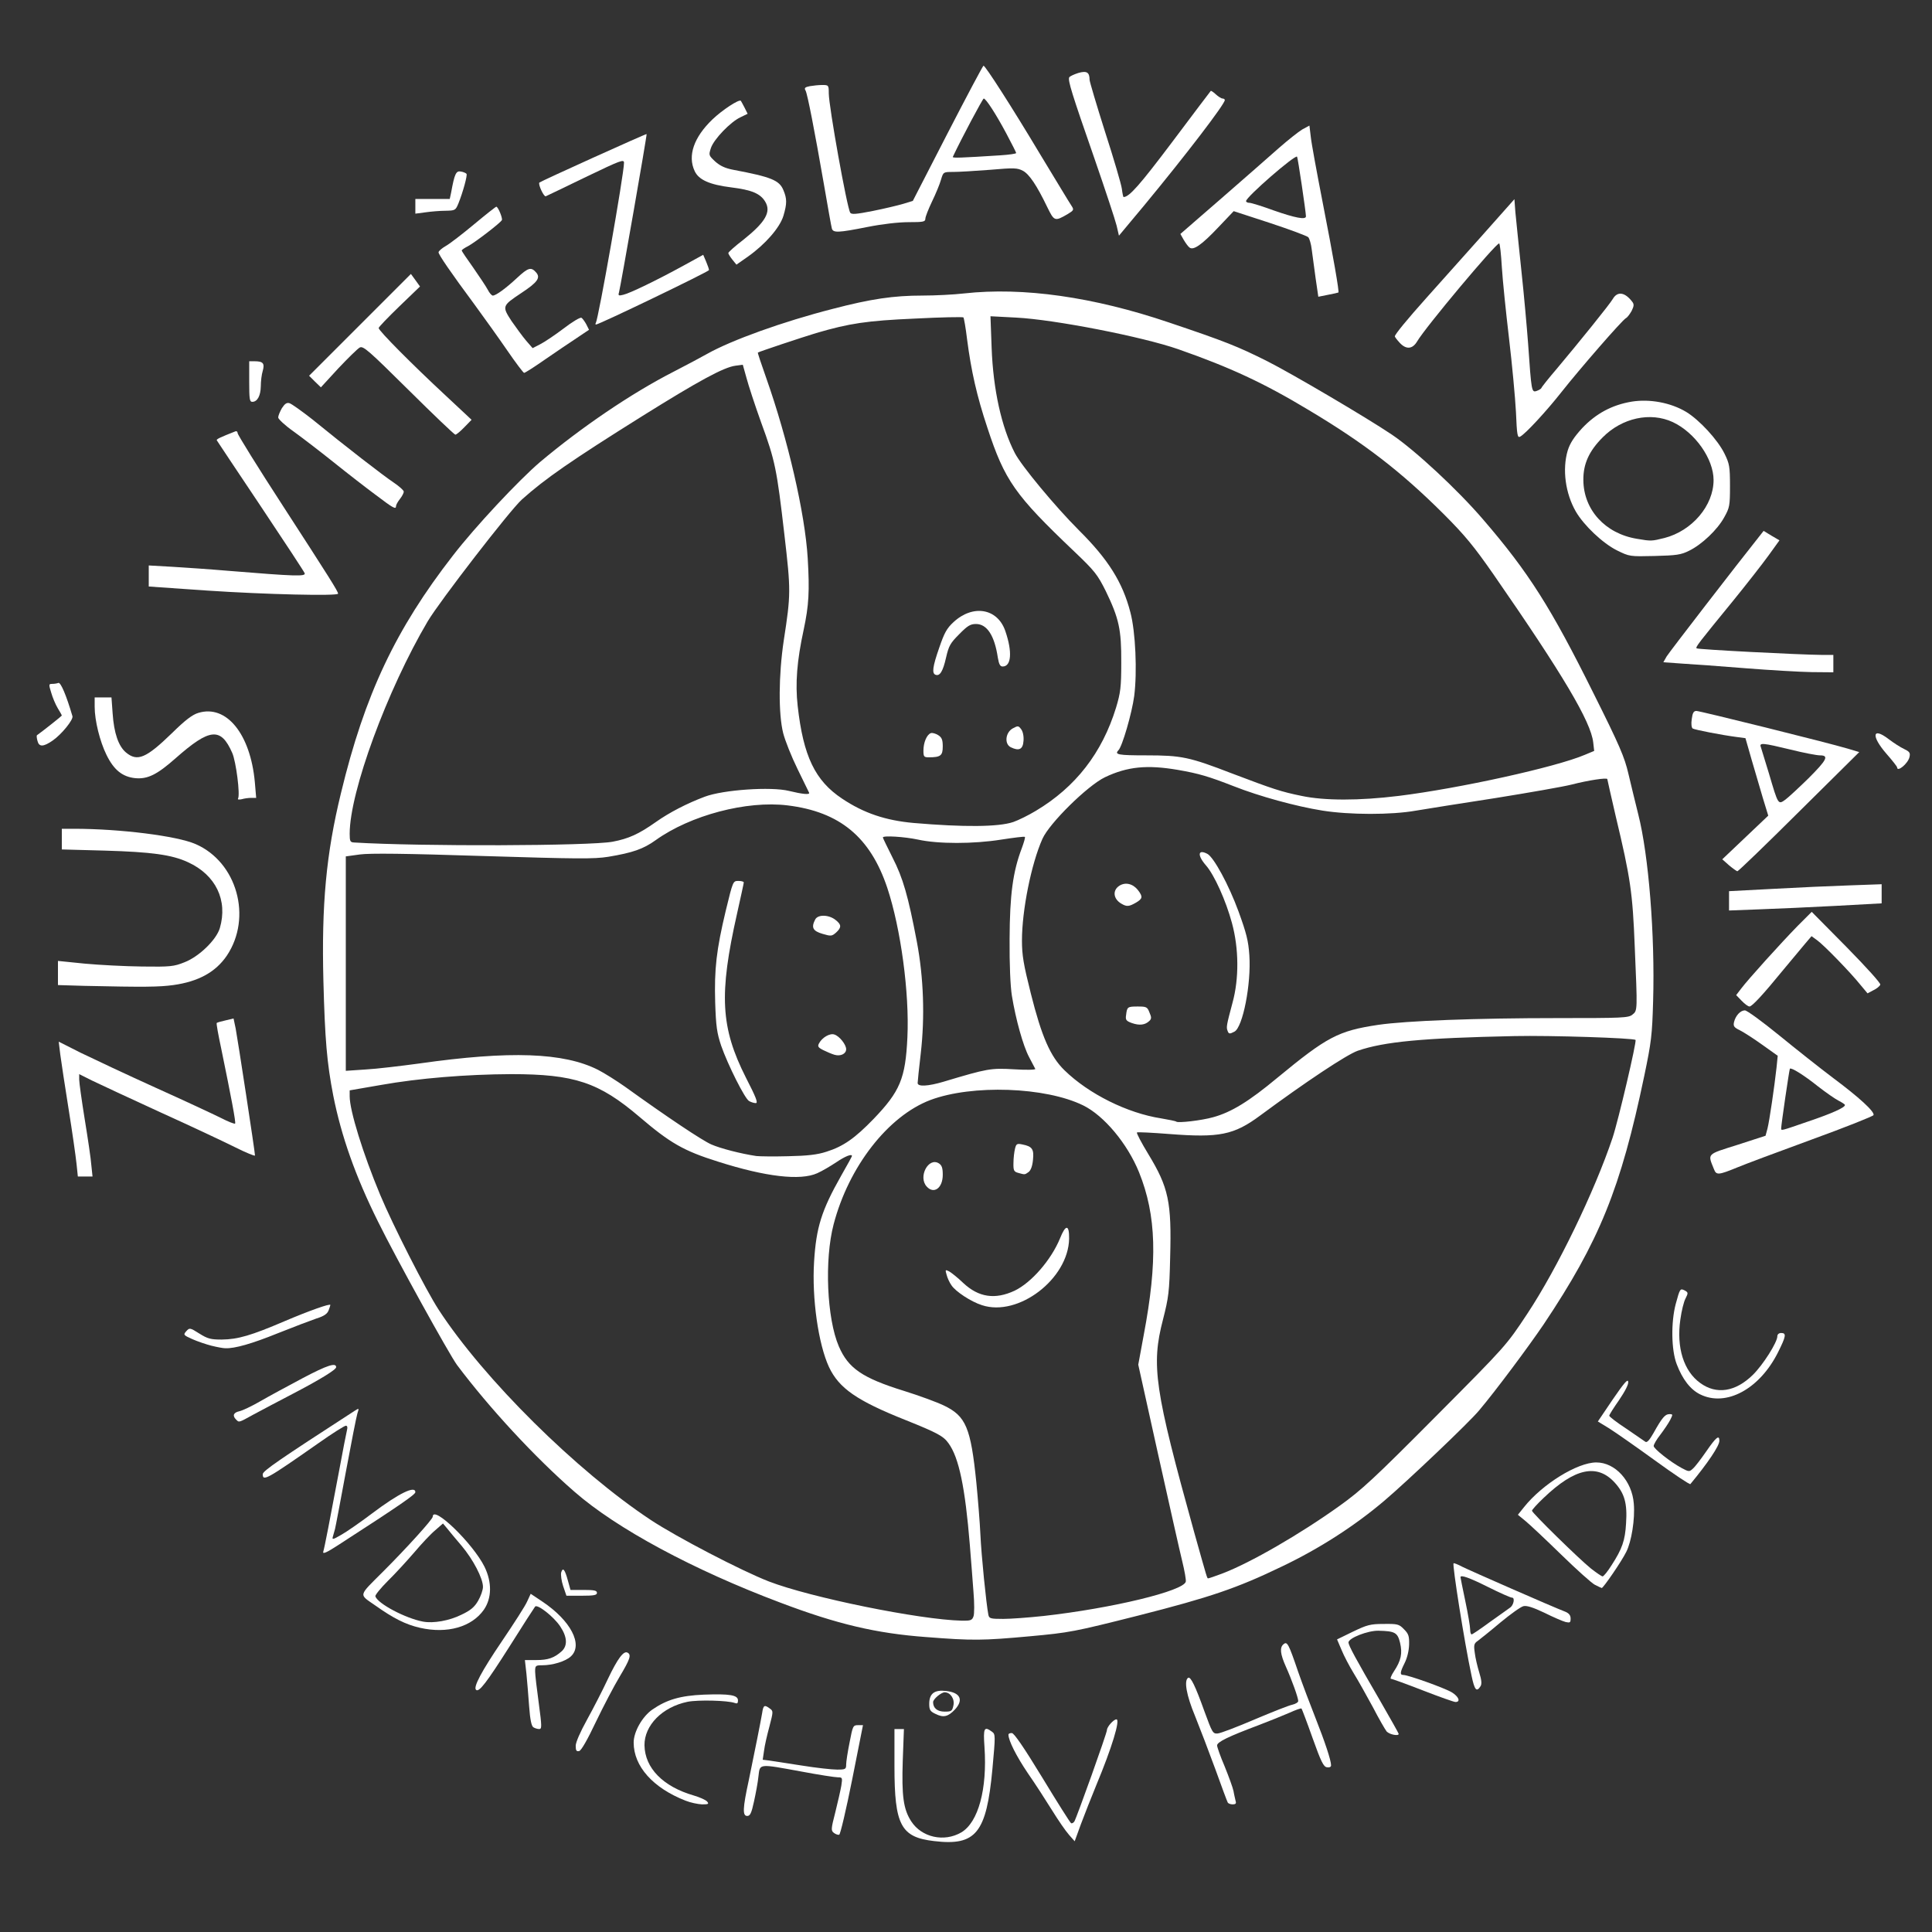 <svg xmlns="http://www.w3.org/2000/svg" width="264.6mm" height="264.6mm" viewBox="0 0 264.6 264.6" preserveAspectRatio="xMidYMid meet"><rect x="0" y="0" width="264.6" height="264.6" fill="#333333" stroke="none"/><g fill="#ffffff"><path d="M127.926 252.148 c-4.551 -0.529 -5.424 -2.170 -5.424 -10.239 l0 -5.106 0.635 0 0.661 0 -0.159 4.313 c-0.159 4.842 0.079 6.668 1.164 8.334 1.429 2.196 4.498 2.884 6.853 1.508 2.328 -1.376 3.572 -5.927 3.175 -11.695 -0.185 -2.619 -0.053 -2.884 1.032 -2.090 0.476 0.344 0.476 0.503 0.053 5.133 -0.820 8.758 -2.249 10.530 -7.990 9.842z"></path><path d="M146.394 251.275 c-0.450 -0.503 -1.482 -2.011 -2.302 -3.334 -0.820 -1.323 -2.302 -3.625 -3.334 -5.106 -1.587 -2.355 -2.646 -4.471 -2.646 -5.265 0 -0.132 0.212 -0.238 0.476 -0.212 0.291 0 1.640 1.958 4.154 6.085 2.037 3.360 3.810 6.165 3.942 6.244 0.106 0.079 0.317 -0.026 0.450 -0.212 0.344 -0.582 4.471 -12.118 4.471 -12.541 0 -0.423 0.900 -1.455 1.296 -1.455 0.556 0 -0.609 3.863 -2.752 8.996 -0.688 1.667 -1.640 4.101 -2.117 5.371 l-0.847 2.328 -0.794 -0.900z"></path><path d="M114.221 251.037 c-0.423 -0.317 -0.423 -0.503 0.185 -2.858 0.344 -1.376 0.714 -3.016 0.820 -3.625 0.159 -1.085 0.159 -1.138 -0.476 -1.138 -0.370 0 -2.619 -0.344 -5.001 -0.794 -5.927 -1.085 -5.662 -1.111 -5.874 0.661 -0.079 0.820 -0.370 2.355 -0.609 3.440 -0.344 1.587 -0.529 1.984 -0.926 1.984 -0.661 0 -0.635 -1.005 0.212 -4.895 0.847 -4.101 1.614 -7.938 1.826 -9.181 0.159 -1.111 0.317 -1.191 1.058 -0.635 0.476 0.344 0.476 0.397 -0.053 2.434 -0.317 1.164 -0.661 2.646 -0.741 3.334 l-0.185 1.244 0.873 0.106 c0.503 0.079 2.514 0.397 4.471 0.688 1.958 0.317 4.128 0.556 4.842 0.556 1.164 0 1.244 -0.053 1.244 -0.714 0 -0.370 0.212 -1.746 0.476 -3.043 0.423 -2.223 0.476 -2.328 1.138 -2.328 l0.688 0 -1.482 7.461 c-0.820 4.101 -1.614 7.488 -1.773 7.541 -0.132 0.053 -0.476 -0.053 -0.714 -0.238z"></path><path d="M93.901 246.618 c-4.471 -1.746 -7.117 -4.710 -7.117 -7.964 0 -1.482 1.191 -3.572 2.566 -4.524 1.958 -1.349 3.836 -1.905 7.038 -2.037 3.572 -0.132 4.683 0.053 4.683 0.794 0 0.397 -0.106 0.476 -0.450 0.344 -0.952 -0.344 -5.001 -0.450 -6.456 -0.159 -3.466 0.714 -5.927 3.228 -5.900 5.953 0.053 3.122 2.540 5.662 6.747 6.879 0.820 0.238 1.640 0.609 1.826 0.820 0.291 0.344 0.185 0.397 -0.688 0.397 -0.582 -0.026 -1.587 -0.238 -2.249 -0.503z"></path><path d="M168.143 246.856 c-0.079 -0.132 -0.847 -2.196 -1.693 -4.551 -0.873 -2.381 -2.117 -5.636 -2.778 -7.276 -1.191 -2.858 -1.535 -4.868 -0.952 -5.239 0.344 -0.212 0.979 1.085 2.249 4.630 1.058 2.884 1.138 3.043 1.799 2.990 0.397 -0.026 2.672 -0.900 5.080 -1.931 2.381 -1.005 4.710 -1.931 5.159 -2.011 0.423 -0.106 0.794 -0.317 0.794 -0.503 0 -0.450 -0.873 -2.884 -1.693 -4.710 -0.767 -1.720 -0.873 -2.619 -0.317 -3.069 0.503 -0.423 0.688 -0.079 2.011 3.810 0.582 1.667 1.640 4.471 2.355 6.271 1.296 3.281 2.143 5.821 2.143 6.509 0 0.212 -0.212 0.317 -0.556 0.265 -0.476 -0.053 -0.820 -0.767 -1.984 -4.022 -0.767 -2.170 -1.455 -3.969 -1.508 -4.022 -0.053 -0.079 -0.794 0.185 -1.667 0.582 -0.847 0.370 -2.752 1.138 -4.207 1.693 -4.154 1.561 -5.689 2.302 -5.689 2.778 0 0.212 0.450 1.508 1.032 2.858 0.556 1.376 1.111 2.884 1.217 3.387 0.079 0.503 0.238 1.111 0.291 1.376 0.106 0.317 0 0.450 -0.397 0.450 -0.291 0 -0.609 -0.106 -0.688 -0.265z"></path><path d="M78.846 239.104 c0 -0.476 0.609 -1.879 1.561 -3.598 0.847 -1.535 2.143 -4.048 2.858 -5.583 1.323 -2.778 2.170 -3.916 2.699 -3.572 0.529 0.291 0.317 0.900 -1.085 3.254 -0.767 1.270 -2.223 4.048 -3.254 6.191 -1.164 2.461 -2.011 3.942 -2.302 4.022 -0.370 0.079 -0.476 -0.053 -0.476 -0.714z"></path><path d="M189.918 237.146 c-0.212 -0.265 -1.085 -1.773 -1.905 -3.360 -0.847 -1.561 -2.011 -3.651 -2.619 -4.630 -0.582 -0.952 -1.349 -2.408 -1.667 -3.201 l-0.609 -1.429 2.170 -1.058 c1.931 -0.926 2.381 -1.058 4.207 -1.058 1.905 -0.026 2.117 0.026 2.778 0.714 0.635 0.635 0.741 0.926 0.714 2.117 -0.026 0.847 -0.265 1.826 -0.609 2.514 -0.635 1.270 -0.688 1.640 -0.185 1.640 0.661 0 5.689 1.799 6.641 2.381 0.952 0.582 1.244 1.323 0.503 1.323 -0.212 0 -2.223 -0.714 -4.471 -1.587 -2.249 -0.873 -4.207 -1.587 -4.366 -1.587 -0.132 0 0.026 -0.450 0.397 -1.005 1.005 -1.508 1.191 -2.487 0.847 -3.942 -0.344 -1.402 -0.714 -1.587 -2.963 -1.640 -1.455 -0.026 -4.101 1.005 -4.101 1.614 0.026 0.423 0.952 2.170 4.313 7.938 1.402 2.434 2.566 4.498 2.566 4.577 0 0.344 -1.270 0.079 -1.640 -0.317z"></path><path d="M73.051 236.564 c-0.265 -0.159 -0.450 -1.058 -0.582 -2.858 -0.106 -1.429 -0.265 -3.440 -0.370 -4.471 l-0.212 -1.879 1.561 0 c1.614 0 2.461 -0.291 3.493 -1.217 0.820 -0.767 0.741 -1.958 -0.212 -3.387 -0.873 -1.323 -3.096 -3.069 -3.440 -2.725 -0.106 0.132 -1.720 2.619 -3.545 5.530 -3.096 4.868 -4.154 6.271 -4.551 5.874 -0.397 -0.370 0.741 -2.514 3.519 -6.615 1.667 -2.461 3.254 -4.921 3.493 -5.503 l0.476 -1.032 1.587 1.058 c3.889 2.593 5.636 5.927 3.916 7.514 -0.741 0.688 -2.487 1.217 -3.942 1.217 -0.900 0 -0.952 0.053 -0.952 0.873 0 0.450 0.238 2.434 0.503 4.366 0.423 3.149 0.423 3.493 0.053 3.493 -0.238 0 -0.582 -0.106 -0.794 -0.238z"></path><path d="M128.138 234.738 c-0.741 -0.344 -0.873 -0.556 -0.873 -1.376 0 -1.429 0.714 -1.958 2.302 -1.773 1.958 0.212 2.434 1.217 1.217 2.540 -0.952 1.005 -1.587 1.138 -2.646 0.609z m2.434 -1.138 c0.212 -0.900 -0.397 -1.826 -1.191 -1.826 -0.476 0 -1.587 0.926 -1.587 1.349 0 0.820 0.582 1.296 1.587 1.296 0.926 0 1.032 -0.079 1.191 -0.820z"></path><path d="M201.533 229.473 c-0.979 -4.551 -2.646 -15.161 -2.461 -15.372 0.053 -0.053 0.609 0.159 1.191 0.476 1.005 0.503 12.330 5.477 14.129 6.165 0.503 0.212 0.714 0.503 0.714 0.926 0 0.556 -0.079 0.609 -0.688 0.476 -0.397 -0.106 -1.693 -0.661 -2.910 -1.270 -1.561 -0.741 -2.408 -1.005 -2.858 -0.900 -0.370 0.079 -1.799 1.111 -3.175 2.249 -1.376 1.164 -2.778 2.275 -3.096 2.514 -0.503 0.344 -0.556 0.556 -0.397 1.640 0.079 0.688 0.370 1.905 0.609 2.672 0.317 1.032 0.370 1.561 0.185 1.879 -0.556 0.873 -0.820 0.556 -1.244 -1.455z m2.593 -7.382 c1.323 -0.926 2.514 -1.799 2.672 -1.905 0.503 -0.317 0.714 -1.376 0.291 -1.376 -0.212 0 -1.693 -0.661 -3.281 -1.455 -2.540 -1.270 -3.784 -1.720 -3.784 -1.349 0 0.053 0.291 1.535 0.661 3.281 0.370 1.746 0.661 3.493 0.661 3.863 0 0.370 0.079 0.688 0.212 0.688 0.106 0 1.270 -0.794 2.566 -1.746z"></path><path d="M126.868 224.208 c-6.853 -0.503 -12.224 -1.773 -19.976 -4.710 -11.959 -4.498 -22.463 -10.160 -28.205 -15.187 -5.450 -4.736 -11.695 -11.509 -16.087 -17.357 -1.058 -1.429 -8.387 -14.684 -10.821 -19.632 -3.096 -6.218 -5.027 -11.695 -6.138 -17.277 -0.873 -4.498 -1.138 -7.699 -1.349 -15.690 -0.265 -10.425 0.370 -17.410 2.408 -25.744 3.254 -13.494 7.488 -22.437 15.346 -32.544 3.043 -3.942 8.996 -10.292 11.906 -12.779 5.662 -4.762 12.515 -9.419 18.256 -12.356 1.746 -0.900 3.836 -2.011 4.630 -2.461 3.334 -1.879 10.372 -4.419 17.198 -6.165 5.265 -1.376 8.361 -1.826 12.303 -1.826 1.746 0 4.313 -0.132 5.689 -0.291 8.096 -0.900 17.727 0.476 28.046 3.969 7.699 2.593 9.446 3.281 13.547 5.345 3.254 1.640 13.520 7.673 17.013 10.028 3.175 2.143 8.996 7.541 12.488 11.615 6.244 7.250 9.287 12.065 15.108 23.786 3.598 7.197 4.260 8.758 4.789 11.033 0.344 1.455 0.952 3.969 1.349 5.556 1.429 5.609 2.302 16.536 2.037 25.585 -0.132 4.657 -0.238 5.583 -1.217 10.266 -3.228 15.425 -6.138 22.595 -13.785 34.025 -2.064 3.043 -6.535 9.049 -8.811 11.748 -1.323 1.614 -9.869 9.737 -12.991 12.382 -4.075 3.466 -8.943 6.588 -14.049 9.022 -6.138 2.963 -9.816 4.207 -19.579 6.694 -8.916 2.249 -9.472 2.355 -14.949 2.858 -6.403 0.582 -7.779 0.609 -14.155 0.106z m6.456 -2.831 c0.132 -0.317 0.132 -1.826 0 -3.360 -0.106 -1.535 -0.344 -4.445 -0.503 -6.482 -0.635 -7.779 -1.482 -11.906 -2.910 -13.864 -0.688 -0.979 -1.508 -1.429 -5.927 -3.201 -6.641 -2.646 -9.075 -4.339 -10.451 -7.250 -1.455 -3.149 -2.355 -9.393 -2.037 -14.446 0.291 -4.657 1.005 -6.985 3.704 -11.748 0.820 -1.429 1.482 -2.646 1.482 -2.699 0 -0.344 -0.926 0.026 -2.143 0.847 -0.794 0.529 -1.958 1.217 -2.619 1.508 -2.302 1.032 -7.011 0.503 -13.573 -1.587 -4.736 -1.482 -6.588 -2.566 -10.742 -6.112 -5.583 -4.762 -8.943 -5.874 -17.595 -5.874 -6.112 0.026 -12.621 0.556 -17.833 1.482 l-4.286 0.741 0 0.820 c0 1.958 1.826 7.858 4.180 13.494 1.720 4.128 6.271 13.070 8.017 15.743 6.191 9.499 18.891 22.066 29.051 28.787 3.519 2.328 12.409 6.959 16.166 8.414 5.689 2.196 20.638 5.239 26.405 5.371 1.217 0.026 1.429 -0.053 1.614 -0.582z m9.551 -0.053 c9.472 -1.058 19.262 -3.440 19.526 -4.710 0.053 -0.238 -0.159 -1.455 -0.476 -2.752 -0.317 -1.270 -1.799 -7.885 -3.307 -14.658 l-2.725 -12.303 0.741 -4.022 c1.931 -10.160 1.746 -16.431 -0.635 -22.331 -1.587 -3.916 -4.789 -7.752 -7.646 -9.155 -5.159 -2.540 -15.214 -2.884 -20.929 -0.741 -5.794 2.196 -11.192 9.128 -13.256 17.039 -1.270 4.842 -0.926 12.885 0.714 16.695 1.296 3.016 3.228 4.339 8.943 6.112 1.958 0.609 4.419 1.508 5.424 1.984 3.043 1.455 3.704 3.016 4.471 10.583 0.212 2.196 0.476 5.398 0.556 7.144 0.132 2.858 0.794 9.419 1.085 10.927 0.106 0.529 0.265 0.582 2.037 0.582 1.032 0 3.519 -0.185 5.477 -0.397z m24.527 -5.821 c3.836 -1.455 10.663 -5.398 16.087 -9.287 2.990 -2.143 4.710 -3.731 13.123 -12.197 9.657 -9.710 9.684 -9.737 12.568 -14.102 4.101 -6.191 9.208 -16.748 11.668 -24.077 0.794 -2.381 3.334 -13.229 3.149 -13.414 -0.265 -0.265 -11.695 -0.635 -16.563 -0.529 -12.647 0.265 -17.859 0.767 -21.484 2.011 -1.508 0.529 -7.091 4.233 -13.388 8.890 -3.572 2.646 -5.583 3.043 -12.382 2.514 -2.381 -0.185 -4.419 -0.291 -4.471 -0.212 -0.079 0.079 0.609 1.402 1.561 2.963 2.778 4.577 3.201 6.535 2.990 14.155 -0.106 4.736 -0.212 5.477 -0.979 8.493 -1.640 6.297 -1.164 9.551 4.260 29.104 1.852 6.588 1.773 6.350 1.931 6.350 0.079 0 0.952 -0.291 1.931 -0.661z m-54.240 -57.759 c2.355 -0.741 3.916 -1.852 6.482 -4.498 3.625 -3.784 4.366 -5.530 4.630 -11.165 0.291 -6.059 -0.900 -14.896 -2.752 -20.479 -2.328 -6.959 -6.509 -10.425 -13.653 -11.298 -5.609 -0.688 -13.309 1.349 -18.071 4.762 -1.693 1.217 -3.149 1.720 -6.482 2.275 -1.984 0.317 -4.207 0.291 -17.198 -0.106 -10.610 -0.344 -15.478 -0.397 -16.827 -0.212 l-1.931 0.265 0 14.684 0 14.684 2.725 -0.185 c1.482 -0.079 4.789 -0.476 7.329 -0.820 12.462 -1.773 19.791 -1.508 24.500 0.873 0.873 0.450 2.514 1.482 3.678 2.302 5.768 4.154 10.557 7.355 11.827 7.911 1.270 0.556 4.048 1.270 6.165 1.587 0.450 0.053 2.408 0.079 4.366 0.026 2.646 -0.053 3.995 -0.212 5.212 -0.609z m52.996 -4.736 c2.487 -0.688 4.868 -2.143 8.784 -5.398 6.800 -5.609 8.334 -6.429 13.811 -7.250 3.810 -0.556 13.309 -0.926 24.659 -0.926 8.784 0 9.631 -0.026 10.160 -0.476 0.714 -0.556 0.688 -0.529 0.317 -9.313 -0.291 -7.382 -0.582 -9.393 -2.593 -17.806 -0.635 -2.752 -1.164 -5.080 -1.164 -5.133 0 -0.238 -2.619 0.159 -4.868 0.741 -1.138 0.291 -5.847 1.111 -10.451 1.852 -4.604 0.714 -9.499 1.482 -10.874 1.720 -3.413 0.609 -9.128 0.582 -12.806 0 -3.651 -0.582 -8.652 -1.958 -12.144 -3.334 -3.466 -1.349 -4.789 -1.746 -7.699 -2.249 -4.207 -0.714 -6.879 -0.450 -9.948 1.005 -2.381 1.138 -7.620 6.297 -8.573 8.440 -1.535 3.440 -2.805 9.790 -2.805 13.917 0 2.037 0.212 3.281 1.217 7.276 1.482 5.900 2.672 8.625 4.604 10.504 3.334 3.254 8.625 5.874 13.229 6.588 1.085 0.185 2.011 0.370 2.090 0.450 0.238 0.212 3.466 -0.159 5.054 -0.609z m-36.909 -4.868 c6.006 -1.799 6.429 -1.879 9.631 -1.693 1.640 0.106 2.963 0.079 2.910 -0.053 -0.053 -0.106 -0.450 -0.847 -0.847 -1.614 -0.820 -1.535 -1.826 -5.159 -2.355 -8.387 -0.212 -1.296 -0.344 -4.313 -0.317 -7.805 0.026 -6.059 0.450 -9.208 1.667 -12.409 0.291 -0.794 0.503 -1.508 0.423 -1.561 -0.053 -0.079 -1.508 0.106 -3.228 0.370 -3.810 0.609 -8.652 0.609 -11.404 0 -1.852 -0.397 -4.815 -0.582 -4.815 -0.291 0 0.079 0.609 1.323 1.323 2.752 1.429 2.778 2.143 5.265 3.334 11.536 0.926 4.895 1.111 10.292 0.529 15.319 -0.238 2.011 -0.423 3.836 -0.423 4.022 0 0.529 1.429 0.450 3.572 -0.185z m-45.350 -32.861 c2.223 -0.423 3.598 -1.058 5.927 -2.699 1.826 -1.296 4.286 -2.566 6.694 -3.466 2.514 -0.952 9.102 -1.402 11.536 -0.794 1.852 0.450 2.910 0.556 2.752 0.238 -0.053 -0.132 -0.767 -1.587 -1.587 -3.254 -0.820 -1.667 -1.693 -3.863 -1.958 -4.895 -0.661 -2.619 -0.635 -7.938 0.079 -12.700 0.979 -6.350 0.979 -6.800 0.079 -14.552 -1.032 -8.890 -1.244 -10.028 -3.175 -15.293 -0.847 -2.355 -1.746 -5.106 -2.011 -6.112 l-0.503 -1.799 -1.005 0.132 c-1.614 0.212 -5.054 2.090 -12.726 6.879 -9.763 6.112 -13.388 8.625 -16.536 11.456 -1.640 1.482 -11.245 13.917 -12.885 16.669 -5.556 9.419 -10.689 23.363 -10.689 29.104 0 1.032 0.079 1.164 0.609 1.191 9.155 0.556 32.306 0.476 35.401 -0.106z m54.875 -2.699 c0.688 -0.238 2.090 -0.926 3.096 -1.535 5.450 -3.254 9.075 -7.938 10.980 -14.129 0.609 -2.037 0.714 -2.778 0.714 -6.165 0.026 -4.551 -0.317 -6.059 -2.117 -9.790 -1.138 -2.275 -1.508 -2.752 -4.313 -5.424 -8.149 -7.752 -9.525 -9.710 -11.906 -16.960 -1.455 -4.366 -2.223 -7.805 -2.778 -12.091 -0.185 -1.561 -0.423 -2.910 -0.503 -3.016 -0.106 -0.079 -3.069 -0.026 -6.588 0.159 -6.694 0.291 -9.049 0.661 -13.573 1.984 -2.011 0.609 -7.805 2.540 -7.990 2.672 -0.053 0.026 0.476 1.587 1.138 3.466 2.963 8.387 5.318 18.547 5.689 24.712 0.265 4.524 0.159 6.429 -0.556 9.790 -0.926 4.260 -1.164 7.355 -0.820 10.425 0.767 6.879 2.381 10.239 6.085 12.700 2.963 1.984 5.953 2.990 9.816 3.334 6.826 0.582 11.589 0.556 13.626 -0.132z m52.758 -3.572 c8.334 -1.032 21.564 -3.942 25.532 -5.636 l1.270 -0.529 -0.132 -1.164 c-0.317 -2.831 -4.128 -9.260 -13.626 -22.966 -2.725 -3.916 -3.942 -5.398 -6.906 -8.361 -5.794 -5.768 -10.795 -9.631 -18.415 -14.182 -6.191 -3.731 -10.769 -5.847 -17.859 -8.334 -4.921 -1.720 -16.986 -4.075 -22.225 -4.339 l-3.519 -0.185 0.159 4.339 c0.212 5.715 1.349 10.848 3.175 14.393 0.900 1.746 5.530 7.329 8.784 10.583 3.995 3.969 5.980 7.117 7.038 11.218 0.714 2.646 0.952 8.176 0.529 11.483 -0.317 2.355 -1.640 6.932 -2.170 7.435 -0.556 0.582 -0.026 0.688 3.810 0.688 4.842 0 5.874 0.212 11.774 2.487 5.583 2.117 6.668 2.487 9.525 3.069 3.122 0.661 7.885 0.661 13.256 0z"></path><path d="M134.488 178.753 c-1.508 -0.476 -3.625 -1.879 -4.180 -2.725 -0.265 -0.370 -0.556 -1.005 -0.661 -1.429 -0.212 -0.714 -0.185 -0.741 0.344 -0.476 0.317 0.185 1.191 0.873 1.931 1.587 2.117 1.984 4.366 2.302 7.038 1.058 2.302 -1.111 5.001 -4.207 6.218 -7.170 0.767 -1.931 1.270 -1.931 1.244 0.053 -0.106 5.503 -6.959 10.742 -11.933 9.102z"></path><path d="M126.921 162.507 c-1.217 -1.323 0.238 -4.075 1.667 -3.175 0.397 0.265 0.529 0.609 0.529 1.561 0 1.826 -1.217 2.699 -2.196 1.614z"></path><path d="M139.435 160.629 c-0.582 -0.159 -0.661 -0.344 -0.635 -1.376 0 -0.635 0.106 -1.508 0.212 -1.931 0.159 -0.661 0.265 -0.741 1.005 -0.582 1.349 0.265 1.614 0.635 1.455 2.117 -0.079 0.847 -0.291 1.429 -0.609 1.667 -0.529 0.370 -0.476 0.370 -1.429 0.106z"></path><path d="M102.579 150.786 c-0.582 -0.344 -2.884 -4.921 -3.810 -7.567 -0.582 -1.746 -0.714 -2.646 -0.820 -5.927 -0.132 -4.577 0.159 -7.170 1.455 -12.594 0.979 -4.022 0.979 -4.048 1.720 -4.048 0.397 0 0.741 0.079 0.741 0.212 0 0.106 -0.423 2.037 -0.926 4.286 -2.487 11.033 -2.249 15.584 1.217 22.437 1.402 2.725 1.693 3.493 1.349 3.493 -0.238 0 -0.661 -0.132 -0.926 -0.291z"></path><path d="M114.300 144.462 c-0.370 -0.106 -1.058 -0.397 -1.535 -0.635 -0.741 -0.370 -0.820 -0.529 -0.582 -0.952 0.423 -0.794 1.482 -1.402 2.090 -1.191 0.688 0.212 1.614 1.376 1.614 2.011 0 0.635 -0.767 1.005 -1.587 0.767z"></path><path d="M112.660 127.900 c-1.349 -0.397 -1.587 -0.873 -1.005 -1.984 0.370 -0.688 1.826 -0.661 2.752 0.053 0.847 0.661 0.873 1.032 0.106 1.746 -0.582 0.503 -0.688 0.529 -1.852 0.185z"></path><path d="M168.116 141.155 c-0.185 -0.476 -0.132 -0.767 0.688 -3.836 0.900 -3.281 0.873 -7.408 -0.079 -10.901 -0.820 -3.043 -2.408 -6.588 -3.572 -7.911 -1.217 -1.402 -1.085 -2.249 0.212 -1.561 0.873 0.476 2.910 4.207 4.260 7.885 1.085 2.990 1.349 4.022 1.482 6.006 0.265 3.942 -0.900 9.842 -2.037 10.451 -0.661 0.344 -0.794 0.344 -0.952 -0.132z"></path><path d="M155.046 140.123 c-0.820 -0.291 -0.926 -0.450 -0.820 -1.111 0.132 -1.111 0.185 -1.164 1.587 -1.164 1.191 0 1.323 0.053 1.614 0.820 0.291 0.661 0.291 0.873 -0.026 1.164 -0.582 0.556 -1.349 0.635 -2.355 0.291z"></path><path d="M153.591 123.772 c-1.111 -0.635 -1.270 -1.826 -0.291 -2.461 0.820 -0.529 1.852 -0.291 2.540 0.582 0.714 0.926 0.661 1.191 -0.291 1.746 -0.926 0.529 -1.244 0.556 -1.958 0.132z"></path><path d="M126.471 102.791 c0 -1.085 0.450 -2.170 1.005 -2.381 0.212 -0.079 0.661 0.053 1.005 0.265 0.503 0.317 0.635 0.635 0.635 1.561 0 1.244 -0.291 1.482 -1.905 1.482 -0.661 0 -0.741 -0.079 -0.741 -0.926z"></path><path d="M138.430 102.341 c-0.900 -0.450 -0.741 -2.037 0.291 -2.593 0.688 -0.370 0.767 -0.370 1.138 0.132 0.238 0.317 0.370 0.952 0.317 1.587 -0.079 1.164 -0.609 1.429 -1.746 0.873z"></path><path d="M128.138 92.419 c-0.529 -0.185 -0.423 -1.085 0.503 -3.731 0.688 -2.011 1.032 -2.646 1.958 -3.493 2.672 -2.461 6.032 -1.879 7.091 1.244 0.979 2.858 0.820 4.842 -0.370 4.842 -0.344 0 -0.503 -0.291 -0.661 -1.217 -0.450 -3.016 -1.482 -4.604 -2.990 -4.604 -0.767 0 -1.164 0.238 -2.302 1.402 -1.217 1.217 -1.429 1.587 -1.799 3.201 -0.423 1.879 -0.847 2.566 -1.429 2.355z"></path><path d="M57.520 222.938 c-1.958 -0.450 -3.598 -1.270 -6.138 -3.069 -2.275 -1.587 -2.355 -1.191 1.111 -4.657 3.201 -3.201 6.773 -7.144 6.773 -7.488 0 -1.667 5.503 3.651 7.091 6.853 1.032 2.117 1.005 4.286 -0.079 5.874 -1.667 2.381 -5.027 3.334 -8.758 2.487z m5.636 -1.773 c1.296 -0.609 1.826 -1.058 2.328 -1.931 0.370 -0.635 0.661 -1.482 0.661 -1.905 0 -1.164 -1.349 -3.757 -2.937 -5.636 -0.794 -0.926 -1.693 -2.011 -1.984 -2.381 l-0.556 -0.661 -1.058 0.926 c-0.582 0.476 -1.879 1.852 -2.858 3.016 -1.005 1.164 -2.619 2.937 -3.625 3.916 -1.005 1.005 -1.773 1.958 -1.720 2.117 0.317 1.005 4.128 3.016 6.535 3.466 1.429 0.265 3.598 -0.132 5.212 -0.926z"></path><path d="M77.126 217.223 c-0.238 -0.714 -0.344 -1.561 -0.265 -1.879 0.238 -0.741 0.503 -0.397 0.926 1.164 l0.344 1.244 1.799 0 c1.455 0 1.826 0.079 1.826 0.397 0 0.317 -0.397 0.397 -2.090 0.397 l-2.090 0 -0.450 -1.323z"></path><path d="M218.414 217.038 c-0.423 -0.212 -2.514 -2.090 -4.630 -4.154 -2.117 -2.064 -4.313 -4.128 -4.868 -4.577 l-1.032 -0.847 0.847 -1.058 c2.514 -3.149 7.302 -6.112 9.895 -6.112 2.593 0 4.895 2.540 5.133 5.636 0.185 2.117 -0.317 5.212 -1.032 6.615 -0.635 1.296 -3.149 4.948 -3.360 4.948 -0.079 -0.026 -0.503 -0.212 -0.952 -0.450z m2.302 -2.672 c1.455 -2.249 1.852 -3.387 1.984 -5.741 0.185 -2.752 -0.212 -4.101 -1.561 -5.583 -2.408 -2.619 -5.450 -1.984 -9.710 2.090 -0.900 0.847 -1.614 1.640 -1.614 1.773 0 0.291 6.429 6.588 8.070 7.911 0.741 0.582 1.455 1.058 1.587 1.085 0.159 0 0.714 -0.688 1.244 -1.535z"></path><path d="M44.265 212.540 c0.185 -0.582 0.900 -4.313 2.170 -11.060 0.503 -2.752 1.005 -5.292 1.085 -5.609 0.106 -0.397 0.053 -0.609 -0.159 -0.609 -0.185 0 -1.905 1.085 -3.810 2.434 -7.038 4.921 -7.567 5.212 -7.567 4.207 0 -0.450 2.249 -1.984 12.621 -8.705 0.582 -0.370 0.582 -0.344 0.344 0.370 -0.132 0.423 -0.847 4.048 -1.587 8.043 -0.741 3.995 -1.402 7.514 -1.482 7.805 -0.079 0.291 -0.212 0.767 -0.291 1.032 -0.132 0.450 0 0.423 1.138 -0.238 0.714 -0.397 2.619 -1.720 4.233 -2.937 3.651 -2.752 5.927 -3.863 5.927 -2.910 0 0.317 -2.090 1.773 -10.530 7.223 -1.587 1.032 -2.170 1.296 -2.090 0.952z"></path><path d="M226.669 200.025 c-2.593 -1.879 -5.398 -3.836 -6.271 -4.392 l-1.561 -0.952 2.037 -3.016 c1.561 -2.275 2.064 -2.858 2.117 -2.434 0.079 0.344 -0.423 1.296 -1.244 2.514 -0.741 1.058 -1.349 2.011 -1.349 2.143 0 0.132 1.032 0.926 2.328 1.773 1.270 0.873 2.434 1.667 2.619 1.799 0.212 0.159 0.556 -0.212 1.111 -1.191 1.164 -2.090 1.587 -2.593 2.170 -2.593 0.503 0 0.503 0.026 0.106 0.820 -0.238 0.450 -0.847 1.349 -1.349 2.011 -0.503 0.635 -0.900 1.323 -0.900 1.535 0 0.370 2.302 2.196 3.836 3.016 0.979 0.529 1.058 0.529 1.535 0.079 0.291 -0.238 1.111 -1.323 1.826 -2.355 1.349 -1.958 1.799 -2.328 1.799 -1.455 0 0.688 -1.561 3.016 -3.969 5.927 -0.079 0.106 -2.249 -1.349 -4.842 -3.228z"></path><path d="M32.332 194.416 c-0.529 -0.529 -0.370 -0.952 0.450 -1.138 0.397 -0.079 1.693 -0.688 2.831 -1.349 1.138 -0.661 3.784 -2.090 5.874 -3.201 3.360 -1.773 4.551 -2.143 4.551 -1.482 0 0.344 -2.249 1.720 -5.953 3.651 -1.879 0.979 -4.286 2.249 -5.318 2.805 -2.117 1.164 -2.011 1.138 -2.434 0.714z"></path><path d="M232.860 190.976 c-1.349 -0.661 -2.434 -2.064 -3.228 -4.154 -0.741 -1.931 -0.794 -5.715 -0.132 -8.229 0.582 -2.143 0.609 -2.170 1.244 -1.852 0.476 0.265 0.476 0.344 0.106 1.085 -0.238 0.423 -0.556 1.720 -0.714 2.884 -0.556 3.836 0.450 7.064 2.725 8.705 2.223 1.614 4.815 1.217 7.197 -1.111 1.402 -1.376 3.360 -4.471 3.360 -5.292 0 -0.265 0.212 -0.450 0.529 -0.450 0.741 0 0.661 0.450 -0.423 2.619 -2.514 5.054 -7.117 7.541 -10.663 5.794z"></path><path d="M28.972 184.309 c-0.714 -0.185 -1.905 -0.582 -2.619 -0.900 -1.244 -0.556 -1.270 -0.609 -0.847 -1.085 0.450 -0.503 0.503 -0.503 1.799 0.317 1.138 0.714 1.561 0.820 3.069 0.820 2.223 -0.026 4.022 -0.556 8.599 -2.514 3.360 -1.429 6.271 -2.461 6.271 -2.223 0 0.053 -0.106 0.397 -0.238 0.741 -0.185 0.476 -0.635 0.794 -1.667 1.111 -0.767 0.265 -3.149 1.164 -5.265 2.011 -3.598 1.455 -5.927 2.117 -7.223 2.064 -0.291 0 -1.138 -0.159 -1.879 -0.344z"></path><path d="M10.477 159.359 c-0.106 -1.005 -0.582 -4.366 -1.085 -7.488 -0.503 -3.122 -1.005 -6.482 -1.138 -7.461 l-0.212 -1.746 3.043 1.535 c1.693 0.820 6.297 2.990 10.213 4.762 3.942 1.773 7.964 3.651 8.969 4.154 0.979 0.503 1.852 0.847 1.931 0.767 0.132 -0.132 -0.529 -3.598 -1.905 -10.292 -0.397 -1.852 -0.688 -3.440 -0.609 -3.493 0.053 -0.053 0.582 -0.212 1.191 -0.344 l1.111 -0.265 0.291 1.376 c0.265 1.376 2.646 16.907 2.646 17.383 0 0.132 -1.217 -0.370 -2.699 -1.111 -1.482 -0.741 -6.085 -2.910 -10.239 -4.789 -4.154 -1.905 -8.361 -3.863 -9.340 -4.339 l-1.799 -0.900 0 0.741 c0 0.423 0.344 2.884 0.767 5.503 0.423 2.593 0.847 5.424 0.900 6.271 l0.159 1.508 -1.005 0 -1.005 0 -0.185 -1.773z"></path><path d="M234.738 160.126 c-0.873 -2.170 -1.058 -1.984 3.228 -3.334 l3.836 -1.244 0.265 -0.979 c0.265 -1.032 0.952 -5.741 1.244 -8.387 l0.159 -1.587 -2.117 -1.508 c-1.138 -0.820 -2.540 -1.720 -3.069 -1.984 -0.820 -0.397 -0.926 -0.582 -0.794 -1.138 0.212 -0.873 0.873 -1.587 1.482 -1.587 0.291 0 2.381 1.535 4.657 3.387 2.302 1.879 5.636 4.524 7.435 5.874 3.545 2.646 5.689 4.604 5.530 5.080 -0.053 0.159 -3.916 1.693 -8.573 3.387 -4.630 1.693 -9.155 3.387 -10.028 3.757 -2.646 1.085 -2.937 1.111 -3.254 0.265z m12.912 -6.535 c3.281 -1.111 5.027 -1.905 5.027 -2.249 0 -0.106 -0.397 -0.344 -0.847 -0.582 -0.476 -0.238 -1.773 -1.138 -2.858 -1.984 -1.852 -1.482 -3.651 -2.619 -3.836 -2.408 -0.079 0.079 -1.191 7.673 -1.191 8.149 0 0.370 -0.132 0.397 3.704 -0.926z"></path><path d="M238.522 137.054 l-0.741 -0.767 0.688 -0.900 c0.952 -1.270 5.477 -6.271 7.752 -8.599 l1.905 -1.905 4.762 4.815 c2.805 2.858 4.710 4.974 4.630 5.159 -0.079 0.212 -0.503 0.556 -0.952 0.767 l-0.794 0.423 -0.952 -1.138 c-1.349 -1.693 -5.054 -5.503 -5.953 -6.138 l-0.767 -0.556 -0.900 1.058 c-0.476 0.556 -1.799 2.143 -2.937 3.519 -2.805 3.440 -4.313 5.054 -4.657 5.054 -0.185 0 -0.661 -0.344 -1.085 -0.794z"></path><path d="M11.456 135.017 l-3.519 -0.106 0 -1.640 0 -1.667 3.651 0.370 c1.984 0.185 5.530 0.370 7.858 0.397 3.889 0.053 4.366 0 5.821 -0.582 1.984 -0.767 4.366 -3.069 4.842 -4.683 1.111 -3.810 -0.556 -7.276 -4.366 -9.022 -2.223 -1.032 -5.027 -1.402 -11.377 -1.587 l-5.900 -0.159 0 -1.402 0 -1.429 1.667 0 c6.297 0 14.102 0.979 16.642 2.090 5.689 2.461 7.805 10.054 4.286 15.293 -1.535 2.249 -3.889 3.545 -7.329 4.022 -1.958 0.265 -3.942 0.291 -12.277 0.106z"></path><path d="M236.802 123.375 l0 -1.323 6.032 -0.317 c3.307 -0.185 7.990 -0.397 10.451 -0.476 l4.419 -0.159 0 1.323 0 1.296 -6.271 0.344 c-3.466 0.185 -8.176 0.397 -10.451 0.476 l-4.180 0.159 0 -1.323z"></path><path d="M236.802 118.507 l-0.926 -0.820 3.149 -2.990 3.149 -2.990 -0.714 -2.328 c-0.370 -1.296 -1.085 -3.678 -1.561 -5.318 l-0.847 -2.963 -1.191 -0.159 c-2.037 -0.265 -5.715 -0.979 -6.032 -1.164 -0.159 -0.106 -0.238 -0.609 -0.132 -1.296 0.106 -0.847 0.265 -1.111 0.635 -1.111 0.476 0 17.965 4.339 20.717 5.159 l1.587 0.476 -8.229 8.149 c-4.524 4.498 -8.334 8.176 -8.467 8.176 -0.106 -0.026 -0.635 -0.397 -1.138 -0.820z m10.874 -11.906 c2.514 -2.514 2.858 -3.149 1.587 -3.149 -0.450 0 -2.249 -0.344 -4.048 -0.794 -3.836 -0.926 -4.313 -0.979 -4.048 -0.317 0.079 0.238 0.582 1.879 1.111 3.625 1.270 4.313 1.244 4.260 2.249 3.545 0.423 -0.317 1.852 -1.640 3.149 -2.910z"></path><path d="M32.597 109.379 c0.317 -0.503 -0.265 -5.080 -0.794 -6.271 -1.561 -3.545 -3.069 -3.387 -7.726 0.714 -2.566 2.275 -3.863 2.910 -5.556 2.752 -1.773 -0.185 -2.937 -1.138 -3.942 -3.201 -0.900 -1.826 -1.614 -4.683 -1.614 -6.588 l0 -1.270 1.164 0 1.138 0 0.159 2.196 c0.185 2.699 0.794 4.471 1.826 5.345 1.561 1.296 2.752 0.794 6.297 -2.646 1.826 -1.799 2.805 -2.540 3.625 -2.778 3.836 -1.164 7.117 2.884 7.726 9.472 l0.185 2.170 -0.688 0 c-0.370 0 -0.952 0.079 -1.296 0.185 -0.370 0.079 -0.582 0.053 -0.503 -0.079z"></path><path d="M259.821 105.092 c0 -0.106 -0.661 -0.952 -1.455 -1.852 -2.117 -2.434 -1.958 -3.731 0.265 -2.037 0.688 0.529 1.640 1.138 2.143 1.376 0.767 0.370 0.873 0.529 0.741 1.111 -0.212 0.900 -1.693 2.117 -1.693 1.402z"></path><path d="M5.133 101.468 c-0.106 -0.370 -0.132 -0.714 -0.079 -0.767 0.926 -0.661 3.413 -2.646 3.413 -2.699 0 -0.053 -0.238 -0.503 -0.556 -1.005 -0.317 -0.529 -0.714 -1.482 -0.900 -2.143 -0.344 -1.111 -0.344 -1.191 0.132 -1.191 0.265 0 0.661 -0.053 0.847 -0.132 0.317 -0.132 1.085 1.667 1.931 4.551 0.159 0.476 -1.508 2.514 -2.699 3.334 -1.296 0.900 -1.879 0.900 -2.090 0.053z"></path><path d="M239.051 91.519 c-3.334 -0.265 -7.250 -0.556 -8.678 -0.635 l-2.566 -0.185 0.450 -0.794 c0.370 -0.609 9.684 -12.674 12.700 -16.457 l0.582 -0.741 1.085 0.661 1.085 0.635 -1.508 2.090 c-0.820 1.138 -3.016 3.942 -4.842 6.191 -4.736 5.794 -5.159 6.324 -5.001 6.509 0.159 0.159 14.049 0.873 17.092 0.900 l1.640 0 0 1.191 0 1.191 -2.963 -0.026 c-1.640 -0.026 -5.715 -0.265 -9.075 -0.529z"></path><path d="M28.390 80.883 l-8.017 -0.556 0 -1.429 0 -1.455 3.254 0.185 c1.773 0.106 5.265 0.344 7.726 0.556 9.075 0.741 10.557 0.794 10.372 0.317 -0.079 -0.212 -2.805 -4.366 -6.059 -9.234 -3.254 -4.842 -5.927 -8.890 -5.980 -8.969 -0.053 -0.159 0.450 -0.397 2.540 -1.217 0.159 -0.079 0.317 0.026 0.317 0.238 0 0.212 2.805 4.736 6.244 10.028 6.324 9.763 7.514 11.642 7.514 11.959 0 0.344 -10.028 0.106 -17.912 -0.423z"></path><path d="M221.456 75.380 c-1.958 -0.979 -4.524 -3.413 -5.636 -5.318 -1.429 -2.487 -1.879 -5.768 -1.111 -8.361 0.317 -1.005 0.847 -1.826 1.984 -3.069 1.879 -1.984 4.075 -3.175 6.773 -3.625 2.461 -0.397 5.345 0.132 7.461 1.402 1.826 1.111 4.339 3.836 5.265 5.741 0.661 1.349 0.741 1.746 0.741 4.392 0 2.725 -0.053 2.990 -0.794 4.313 -0.926 1.693 -3.069 3.731 -4.815 4.577 -1.111 0.556 -1.720 0.635 -4.710 0.714 -3.413 0.079 -3.440 0.079 -5.159 -0.767z m6.482 -1.693 c3.810 -0.979 6.747 -4.445 6.747 -7.938 0 -2.910 -2.540 -6.509 -5.583 -7.938 -3.069 -1.429 -6.959 -0.582 -9.604 2.090 -1.852 1.852 -2.672 3.625 -2.646 5.847 0.026 4.075 2.990 7.329 7.329 8.043 1.984 0.344 2.037 0.317 3.757 -0.106z"></path><path d="M51.461 67.786 c-1.323 -0.979 -3.916 -2.990 -5.794 -4.498 -1.852 -1.482 -4.339 -3.387 -5.477 -4.207 -1.164 -0.820 -2.090 -1.693 -2.090 -1.905 0 -0.238 0.238 -0.794 0.503 -1.270 0.397 -0.609 0.661 -0.794 1.032 -0.688 0.291 0.079 1.693 1.085 3.149 2.223 4.604 3.757 9.710 7.699 11.139 8.652 0.741 0.503 1.376 1.058 1.376 1.244 0 0.185 -0.238 0.635 -0.529 1.005 -0.291 0.370 -0.529 0.794 -0.529 0.952 0 0.529 -0.370 0.317 -2.778 -1.508z"></path><path d="M207.619 56.409 c-0.106 -1.984 -0.529 -6.535 -0.952 -10.107 -0.423 -3.572 -0.873 -7.938 -0.979 -9.710 -0.106 -1.799 -0.265 -3.254 -0.370 -3.254 -0.476 0 -10.081 11.456 -11.245 13.441 -0.635 1.058 -1.508 1.111 -2.381 0.159 -0.370 -0.397 -0.661 -0.794 -0.661 -0.873 0.026 -0.291 1.693 -2.328 4.419 -5.371 1.482 -1.640 4.762 -5.345 7.329 -8.202 l4.630 -5.212 0.132 1.773 c0.106 0.979 0.450 4.577 0.820 7.990 0.370 3.413 0.767 7.938 0.926 10.054 0.450 6.482 0.476 6.668 1.138 6.456 0.317 -0.106 0.635 -0.291 0.688 -0.423 0.053 -0.159 1.005 -1.349 2.117 -2.646 3.175 -3.784 7.170 -8.731 7.646 -9.525 0.635 -1.111 1.667 -0.952 2.672 0.370 0.265 0.344 0.238 0.582 -0.079 1.244 -0.238 0.423 -0.582 0.900 -0.794 1.005 -0.529 0.291 -6.350 6.985 -8.811 10.107 -2.064 2.619 -4.921 5.715 -5.662 6.112 -0.370 0.212 -0.450 -0.159 -0.582 -3.387z"></path><path d="M55.959 53.419 c-5.477 -5.424 -6.218 -6.085 -6.694 -5.821 -0.291 0.159 -1.614 1.455 -2.937 2.858 l-2.381 2.593 -0.820 -0.794 -0.794 -0.794 6.985 -6.985 6.959 -6.959 0.635 0.873 0.609 0.847 -2.831 2.725 c-1.561 1.508 -2.831 2.831 -2.831 2.963 0 0.370 4.630 5.027 9.075 9.155 l3.651 3.413 -0.979 1.005 c-0.556 0.582 -1.111 1.032 -1.244 1.032 -0.132 0 -3.016 -2.752 -6.403 -6.112z"></path><path d="M34.131 52.255 l0 -2.778 0.741 0 c1.164 0 1.402 0.291 1.111 1.323 -0.159 0.503 -0.265 1.455 -0.265 2.117 -0.026 1.296 -0.476 2.117 -1.164 2.117 -0.370 0 -0.423 -0.370 -0.423 -2.778z"></path><path d="M69.453 47.969 c-1.164 -1.693 -3.175 -4.498 -4.471 -6.271 -3.254 -4.392 -4.921 -6.826 -4.921 -7.144 0 -0.159 0.450 -0.556 1.005 -0.873 0.529 -0.291 2.275 -1.640 3.863 -2.963 1.587 -1.323 2.963 -2.408 3.043 -2.408 0.238 0 0.873 1.535 0.767 1.826 -0.132 0.344 -3.651 3.043 -4.630 3.572 -0.476 0.238 -0.873 0.503 -0.873 0.609 0 0.079 0.714 1.138 1.587 2.355 0.847 1.217 1.746 2.566 1.984 3.016 0.212 0.423 0.529 0.794 0.688 0.794 0.423 0 1.773 -0.979 3.334 -2.434 1.508 -1.402 1.905 -1.508 2.566 -0.767 0.688 0.741 0.238 1.376 -2.011 2.858 -2.619 1.746 -2.646 1.799 -1.323 3.836 0.635 0.900 1.508 2.117 2.011 2.699 l0.873 1.005 1.032 -0.529 c0.582 -0.291 2.037 -1.270 3.228 -2.170 1.164 -0.900 2.275 -1.561 2.434 -1.455 0.132 0.079 0.450 0.503 0.661 0.900 l0.370 0.741 -1.773 1.191 c-0.979 0.635 -2.910 1.958 -4.339 2.937 -1.402 0.979 -2.646 1.773 -2.778 1.773 -0.106 0 -1.164 -1.402 -2.328 -3.096z"></path><path d="M81.598 44.238 c0.370 -0.609 3.863 -20.426 3.863 -21.934 0 -0.529 -0.423 -0.370 -5.212 1.931 -2.884 1.402 -5.371 2.593 -5.503 2.646 -0.265 0.106 -1.085 -1.667 -0.873 -1.879 0.185 -0.185 14.631 -6.720 14.684 -6.641 0.079 0.079 -3.572 20.929 -3.784 21.696 -0.132 0.423 -0.053 0.476 0.582 0.317 0.926 -0.212 4.577 -1.984 8.255 -3.995 l2.699 -1.482 0.397 0.926 c0.212 0.503 0.397 1.032 0.397 1.164 0 0.212 -15.055 7.461 -15.478 7.461 -0.079 0 -0.106 -0.106 -0.026 -0.212z"></path><path d="M180.181 38.100 c-0.185 -1.376 -0.423 -3.149 -0.529 -3.916 -0.079 -0.741 -0.317 -1.535 -0.476 -1.693 -0.185 -0.185 -2.540 -1.058 -5.265 -1.958 l-4.948 -1.614 -2.117 2.223 c-2.249 2.381 -3.413 3.201 -3.942 2.752 -0.185 -0.132 -0.529 -0.609 -0.794 -1.058 l-0.450 -0.794 5.609 -4.868 c3.096 -2.699 6.641 -5.794 7.885 -6.906 1.244 -1.085 2.672 -2.223 3.201 -2.540 l0.979 -0.529 0.185 1.535 c0.079 0.820 0.820 4.842 1.614 8.916 1.482 7.567 2.302 12.330 2.170 12.409 -0.053 0.026 -0.688 0.185 -1.429 0.317 l-1.323 0.265 -0.370 -2.540z m-1.323 -8.467 c0 -0.556 -1.111 -8.070 -1.217 -8.176 -0.291 -0.291 -6.985 5.530 -6.985 6.085 0 0.132 0.212 0.238 0.476 0.238 0.238 0 1.773 0.476 3.360 1.058 2.884 1.005 4.366 1.296 4.366 0.794z"></path><path d="M100.304 35.560 c-0.317 -0.397 -0.556 -0.794 -0.556 -0.900 0 -0.132 0.926 -0.952 2.064 -1.826 3.016 -2.408 3.836 -3.810 2.990 -5.212 -0.661 -1.111 -1.852 -1.614 -4.657 -1.958 -2.963 -0.370 -4.445 -1.032 -5.001 -2.223 -1.005 -2.117 -0.106 -4.657 2.434 -7.091 1.323 -1.270 3.651 -2.805 3.889 -2.540 0.026 0.053 0.265 0.450 0.503 0.926 l0.423 0.847 -0.979 0.476 c-1.376 0.635 -3.651 3.016 -4.048 4.207 -0.317 0.979 -0.317 1.005 0.582 1.852 0.688 0.609 1.376 0.926 2.487 1.138 5.186 0.979 6.297 1.429 6.853 2.778 0.503 1.191 0.503 1.852 0 3.545 -0.503 1.614 -2.461 3.863 -4.842 5.556 l-1.587 1.111 -0.556 -0.688z"></path><path d="M152.929 30.903 c-0.185 -0.767 -1.561 -4.921 -3.043 -9.208 -3.096 -8.890 -3.678 -10.742 -3.440 -11.113 0.079 -0.132 0.635 -0.397 1.217 -0.582 1.164 -0.344 1.561 -0.106 1.561 0.926 0 0.238 0.952 3.440 2.117 7.117 1.191 3.678 2.223 7.197 2.302 7.805 0.079 0.635 0.185 1.138 0.238 1.138 0.767 0 2.196 -1.614 6.641 -7.514 2.858 -3.810 5.239 -6.959 5.292 -7.011 0.026 -0.079 0.344 0.132 0.688 0.450 0.344 0.317 0.767 0.582 0.926 0.582 0.185 0 0.317 0.106 0.317 0.212 0 0.556 -5.371 7.567 -10.927 14.288 l-3.572 4.286 -0.317 -1.376z"></path><path d="M113.930 31.300 c-0.079 -0.265 -0.556 -2.963 -1.085 -6.032 -1.296 -7.461 -2.249 -12.330 -2.514 -12.859 -0.212 -0.344 -0.106 -0.476 0.582 -0.609 0.450 -0.079 1.217 -0.159 1.693 -0.159 0.873 0 0.900 0.026 0.900 1.138 0 1.773 2.487 15.637 2.937 16.351 0.159 0.265 0.820 0.212 3.096 -0.238 1.587 -0.317 3.466 -0.767 4.180 -0.979 l1.296 -0.397 4.762 -9.260 c2.619 -5.080 4.842 -9.260 4.921 -9.260 0.238 0 3.757 5.450 7.779 12.171 2.170 3.572 4.075 6.747 4.286 7.038 0.344 0.529 0.291 0.609 -0.529 1.111 -1.773 1.032 -1.852 1.005 -2.805 -0.952 -1.455 -3.016 -2.461 -4.498 -3.334 -4.974 -0.767 -0.397 -1.191 -0.423 -4.524 -0.132 -2.037 0.159 -4.286 0.291 -5.027 0.291 -1.349 0 -1.349 0 -1.667 1.058 -0.159 0.582 -0.714 1.931 -1.217 2.963 -0.503 1.058 -0.926 2.117 -0.926 2.381 0 0.423 -0.265 0.476 -2.302 0.476 -1.402 0 -3.651 0.265 -5.636 0.661 -3.995 0.794 -4.683 0.820 -4.868 0.212z m23.072 -10.028 c1.191 -0.079 2.170 -0.212 2.170 -0.317 0 -0.079 -0.609 -1.270 -1.349 -2.672 -1.455 -2.725 -2.805 -4.789 -3.096 -4.789 -0.132 0 -3.096 5.556 -4.233 7.990 -0.079 0.185 1.085 0.132 6.509 -0.212z"></path><path d="M56.885 28.257 l0 -1.005 2.355 0 2.355 0 0.185 -0.847 c0.476 -2.646 0.688 -3.043 1.349 -2.910 0.344 0.053 0.688 0.212 0.767 0.317 0.132 0.212 -0.476 2.461 -1.111 4.048 -0.397 0.952 -0.450 0.979 -1.773 1.005 -0.741 0 -1.984 0.106 -2.725 0.212 l-1.402 0.185 0 -1.005z"></path></g></svg>